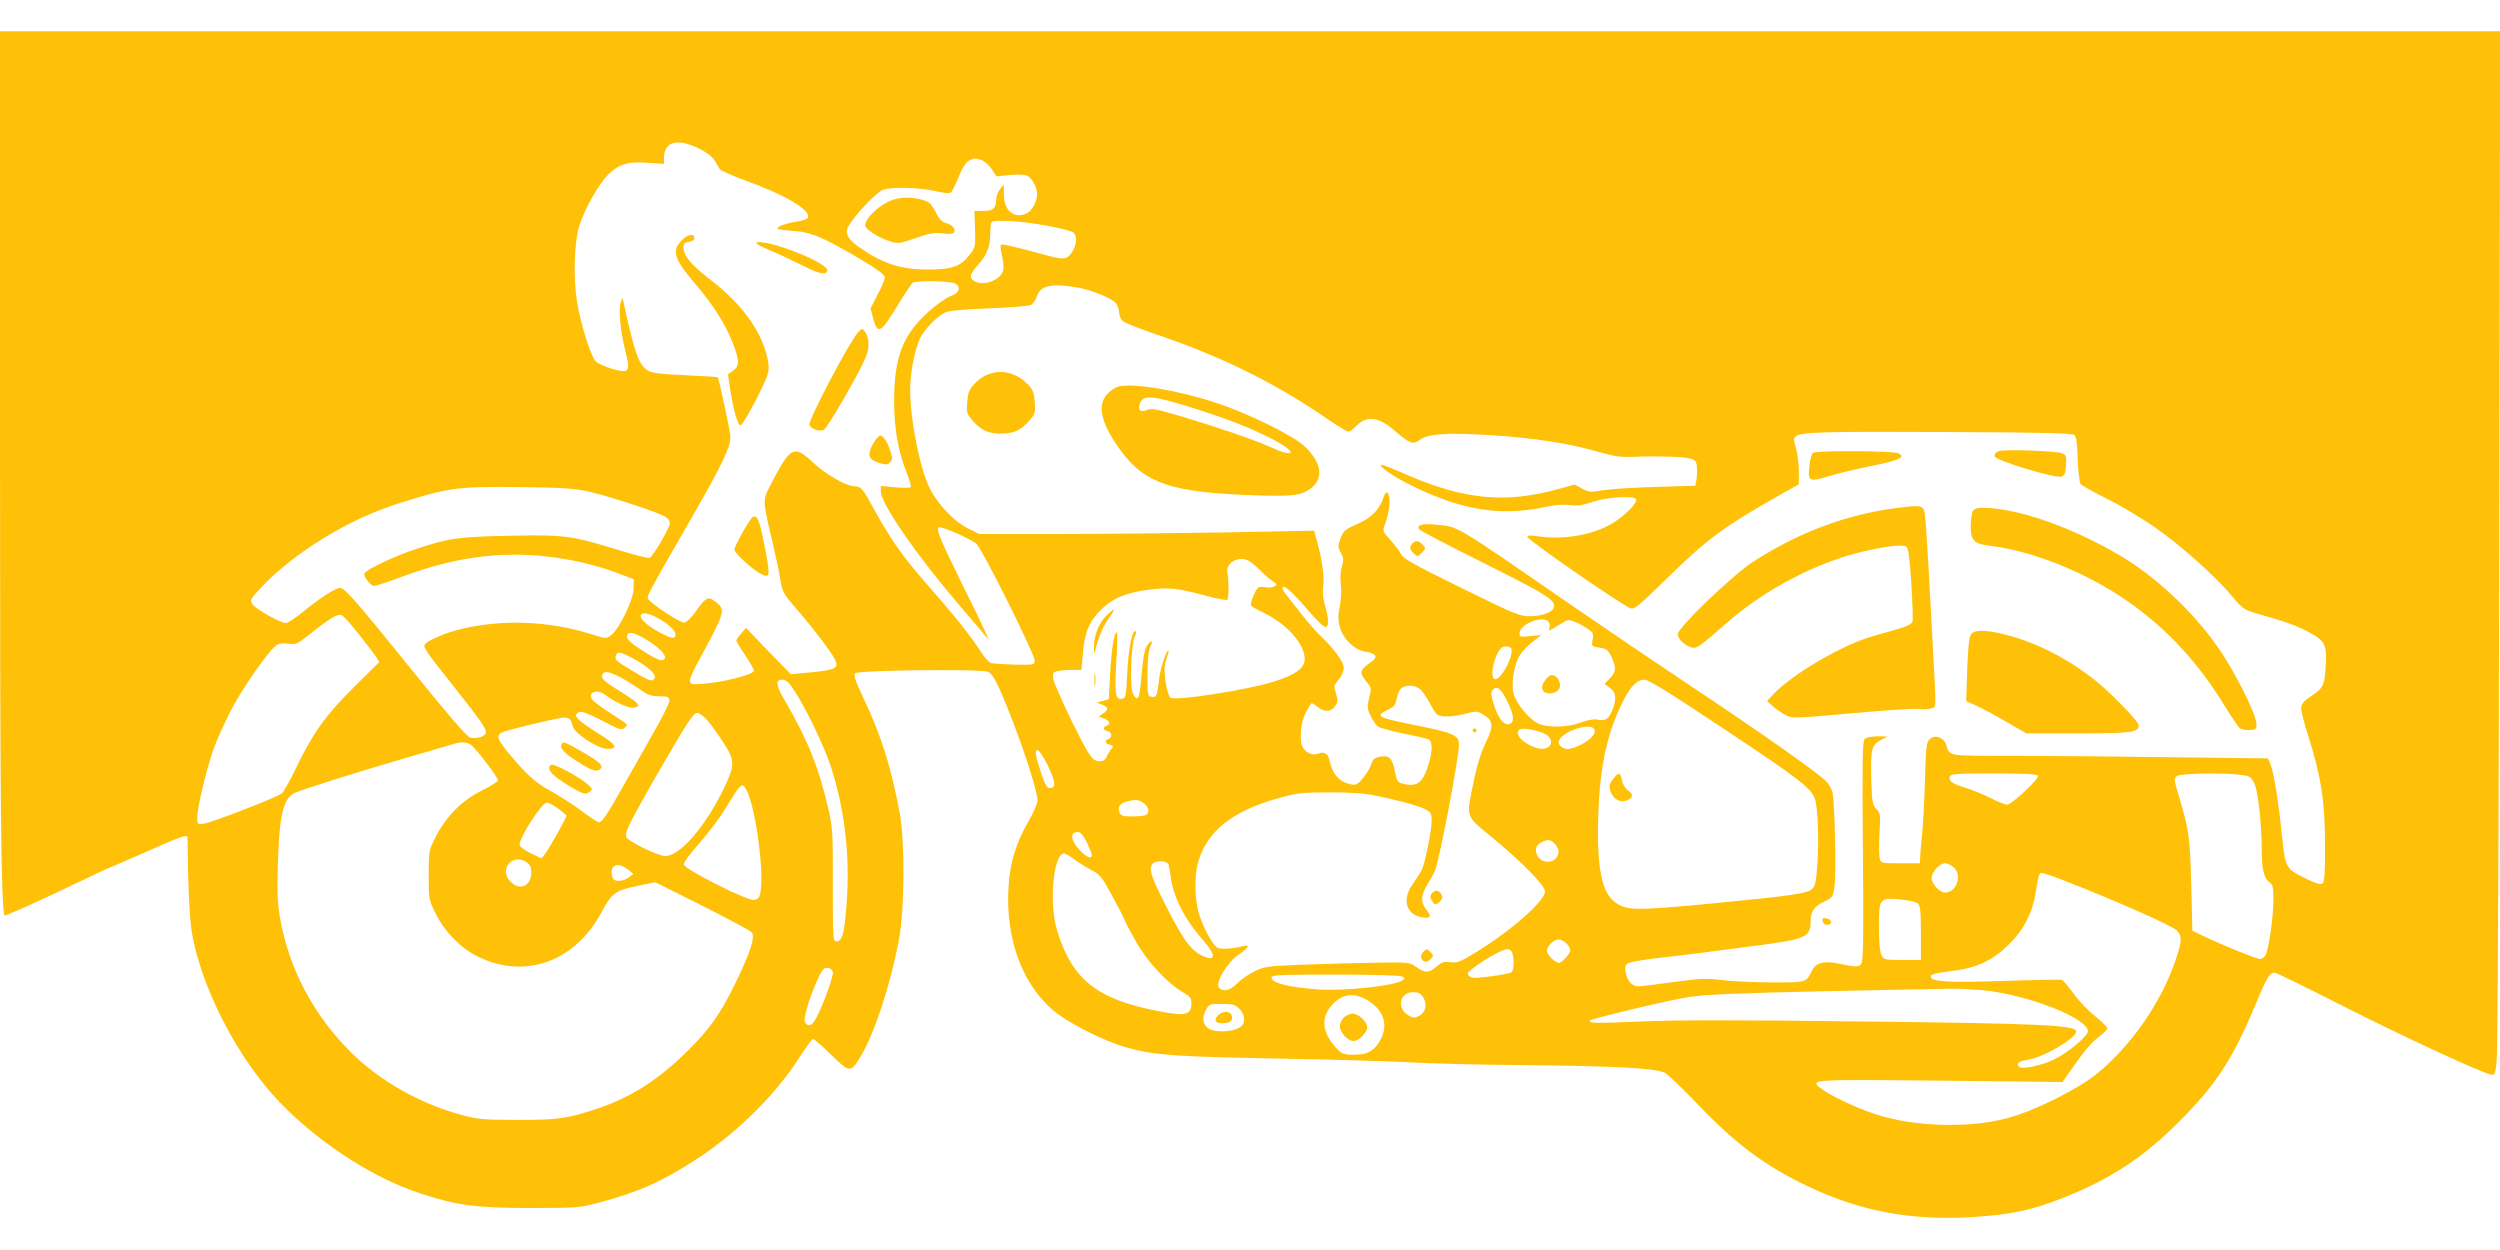 <?xml version="1.0" standalone="no"?>
<!DOCTYPE svg PUBLIC "-//W3C//DTD SVG 20010904//EN"
 "http://www.w3.org/TR/2001/REC-SVG-20010904/DTD/svg10.dtd">
<svg version="1.0" xmlns="http://www.w3.org/2000/svg"
 width="1280pt" height="640pt" viewBox="0 0 1280 640"
 preserveAspectRatio="xMidYMid meet">
<g transform="translate(0,640) scale(0.1,-0.1)"
fill="#ffc107" stroke="none">
<path d="M0 4143 c0 -1856 5 -2412 24 -2430 4 -4 202 85 379 171 87 42 161 76
163 76 3 0 86 36 185 80 173 77 209 89 209 73 3 -267 11 -423 24 -498 49 -267
215 -597 411 -818 195 -220 498 -423 756 -507 188 -62 288 -75 564 -75 241 0
254 1 353 28 205 55 323 108 501 224 209 136 405 331 528 525 31 48 60 88 66
88 6 0 48 -36 93 -81 95 -93 100 -93 151 -7 70 116 150 360 194 588 31 158 33
504 6 655 -44 235 -94 397 -185 588 -43 92 -53 120 -43 130 16 16 651 23 681
7 24 -13 46 -54 101 -191 82 -206 150 -417 151 -467 0 -15 -20 -62 -45 -105
-67 -115 -98 -221 -104 -348 -13 -254 68 -478 220 -614 77 -69 267 -166 392
-200 139 -38 242 -45 780 -55 275 -5 572 -14 660 -19 88 -6 372 -13 630 -15
447 -5 618 -15 676 -37 14 -6 85 -73 158 -149 195 -206 342 -318 550 -421 282
-139 552 -191 877 -170 195 13 304 36 465 101 235 94 402 204 579 380 193 192
279 322 397 604 60 144 73 166 100 166 7 0 166 -78 355 -174 314 -159 704
-339 753 -348 18 -3 21 5 28 67 5 39 11 1241 13 2673 l5 2602 -6401 0 -6400 0
0 -2097z m3580 1496 c40 -20 68 -43 79 -61 9 -16 21 -36 26 -44 6 -7 65 -34
131 -58 203 -73 336 -152 321 -189 -3 -8 -26 -17 -54 -21 -54 -8 -103 -25
-103 -36 0 -4 35 -9 79 -12 92 -5 162 -35 354 -150 82 -49 117 -75 117 -88 0
-11 -16 -51 -37 -89 l-36 -70 14 -53 c22 -82 39 -73 121 62 38 63 75 118 81
122 21 14 202 9 221 -5 28 -20 16 -48 -27 -63 -21 -7 -72 -44 -113 -80 -133
-120 -177 -234 -176 -464 0 -137 22 -257 66 -365 13 -33 22 -64 19 -69 -3 -4
-39 -5 -79 -1 l-74 7 0 -29 c0 -60 178 -319 386 -563 55 -64 114 -134 132
-155 l33 -40 -14 35 c-8 19 -64 136 -126 260 -116 236 -133 280 -109 280 24 0
162 -62 187 -84 31 -28 303 -573 299 -600 -3 -20 -8 -21 -103 -19 -55 2 -109
5 -120 8 -11 3 -37 31 -57 64 -47 74 -140 190 -282 351 -117 134 -183 229
-265 380 -54 99 -63 110 -96 110 -40 0 -146 60 -209 119 -100 94 -117 86 -211
-93 -53 -102 -53 -84 0 -311 18 -77 36 -162 40 -190 9 -64 15 -75 92 -163 76
-88 166 -206 187 -247 23 -45 6 -55 -118 -67 l-107 -10 -115 118 -114 119 -25
-28 c-14 -15 -25 -32 -25 -37 0 -5 20 -38 45 -74 25 -37 45 -72 45 -80 0 -20
-165 -62 -275 -68 -44 -3 -50 0 -53 17 -1 11 27 72 63 135 35 63 74 139 86
168 24 59 22 72 -23 105 -33 25 -46 17 -95 -53 -22 -31 -48 -56 -59 -58 -19
-3 -169 95 -186 122 -8 12 -2 24 226 420 153 267 196 356 196 410 0 22 -59
298 -65 304 -1 2 -77 7 -168 11 -132 6 -170 11 -192 25 -45 30 -67 92 -122
346 l-5 25 -10 -25 c-12 -32 -2 -144 23 -244 22 -85 20 -106 -9 -106 -35 0
-123 31 -142 50 -25 25 -77 189 -96 308 -19 116 -14 299 11 382 26 85 95 210
145 262 56 58 105 73 213 64 l77 -5 0 32 c0 83 69 101 180 46z m1446 -59 c16
-6 40 -27 52 -47 l24 -36 69 7 c42 4 78 2 89 -4 25 -13 50 -61 50 -95 0 -34
-25 -82 -49 -95 -65 -34 -121 8 -121 94 l-1 51 -19 -24 c-11 -13 -20 -38 -20
-55 0 -43 -16 -56 -67 -56 l-44 0 3 -92 c3 -90 2 -94 -27 -132 -45 -60 -91
-76 -216 -76 -135 0 -226 29 -347 112 -56 39 -75 68 -63 99 16 44 142 180 179
196 42 18 194 14 284 -8 41 -9 61 -10 68 -3 6 6 24 42 39 80 18 45 36 73 52
81 29 15 29 15 65 3z m326 -334 c70 -12 134 -29 143 -36 19 -16 19 -53 0 -90
-25 -48 -44 -52 -126 -30 -182 49 -239 63 -245 57 -3 -3 0 -28 6 -55 7 -27 10
-61 6 -76 -12 -50 -97 -82 -147 -56 -28 16 -23 38 17 82 47 52 64 95 64 161 0
30 3 57 7 60 13 14 152 5 275 -17z m154 -316 c76 -12 184 -55 207 -82 9 -11
17 -33 17 -48 0 -15 8 -34 19 -44 10 -9 83 -38 162 -65 340 -115 604 -245 872
-427 59 -41 113 -74 121 -74 7 0 23 11 35 24 58 61 116 55 204 -21 77 -66 91
-71 128 -44 42 31 144 37 376 22 211 -14 385 -41 531 -83 89 -25 121 -30 187
-27 114 5 255 1 290 -9 25 -7 31 -14 33 -42 2 -19 1 -48 -2 -65 l-6 -32 -203
-6 c-111 -3 -233 -11 -270 -17 -62 -11 -71 -10 -106 8 l-39 21 -88 -24 c-264
-73 -476 -53 -764 71 -68 30 -129 54 -134 54 -30 0 55 -59 159 -110 256 -125
455 -155 685 -104 40 9 84 12 117 8 40 -5 67 -1 120 17 76 25 213 33 220 12 7
-18 -59 -85 -121 -122 -102 -61 -252 -87 -388 -66 -32 5 -48 4 -48 -3 0 -16
487 -353 530 -367 18 -6 46 18 183 152 215 210 289 264 601 441 l76 42 0 69
c0 37 -7 90 -15 117 -13 44 -13 50 1 61 29 21 135 24 776 21 505 -2 640 -6
650 -16 9 -9 14 -50 16 -125 2 -62 9 -118 15 -126 6 -7 64 -39 129 -72 66 -32
172 -95 237 -139 132 -89 328 -263 410 -364 47 -56 62 -68 105 -81 169 -48
228 -69 290 -103 82 -45 91 -64 83 -183 -6 -89 -14 -104 -75 -144 -33 -21 -48
-38 -50 -56 -2 -14 15 -82 38 -153 64 -203 84 -329 84 -548 1 -137 -2 -190
-11 -199 -10 -10 -27 -6 -83 21 -107 52 -109 55 -126 216 -17 174 -42 330 -59
370 l-13 31 -488 6 c-269 4 -634 7 -811 7 -346 0 -329 -3 -348 55 -13 40 -57
56 -84 31 -18 -16 -20 -36 -25 -204 -3 -103 -9 -230 -15 -282 -5 -52 -10 -107
-10 -122 l-1 -28 -100 0 c-99 0 -100 0 -106 26 -4 15 -4 72 -1 128 6 94 5 102
-16 124 -20 21 -22 36 -26 143 -4 161 1 184 47 209 l37 19 -52 1 c-31 0 -57
-5 -66 -14 -11 -12 -13 -104 -9 -575 4 -460 2 -564 -9 -577 -13 -16 -26 -16
-124 4 -67 13 -108 2 -126 -35 -32 -64 -28 -63 -198 -63 -86 0 -201 5 -256 11
-89 11 -118 10 -256 -9 -85 -12 -167 -22 -181 -22 -32 0 -57 28 -65 73 -4 29
-2 37 16 47 12 6 99 20 194 30 95 11 204 24 242 30 39 5 142 19 230 30 236 31
265 43 265 117 0 55 16 81 67 105 47 23 48 24 56 83 9 62 1 421 -10 476 -3 17
-20 46 -38 63 -44 44 -341 253 -695 488 -162 108 -439 296 -615 417 -599 413
-566 394 -685 405 -66 7 -98 -2 -85 -23 3 -7 155 -86 336 -176 326 -163 368
-190 354 -228 -10 -24 -64 -42 -125 -42 -50 0 -80 13 -350 146 -241 118 -297
150 -307 172 -7 15 -31 47 -54 72 -39 43 -41 46 -29 77 19 52 29 111 23 141
-7 37 -19 34 -33 -9 -19 -56 -64 -99 -135 -129 -58 -25 -66 -32 -81 -70 -15
-40 -15 -45 1 -75 15 -28 15 -39 5 -73 -7 -24 -9 -59 -5 -89 4 -28 2 -76 -5
-111 -10 -49 -10 -72 0 -107 16 -61 74 -117 128 -126 61 -10 70 -27 30 -55
-57 -40 -60 -53 -22 -99 26 -30 26 -33 14 -84 -11 -47 -10 -56 8 -92 11 -22
27 -46 36 -53 8 -7 66 -23 128 -36 62 -12 121 -26 131 -30 24 -10 22 -65 -4
-144 -25 -74 -52 -96 -106 -88 -47 8 -51 13 -62 71 -12 64 -29 80 -74 72 -29
-5 -38 -13 -46 -39 -6 -18 -25 -50 -43 -71 -27 -33 -35 -37 -61 -32 -61 12
-95 52 -111 127 -7 32 -27 42 -59 30 -25 -10 -53 1 -74 28 -22 29 -16 126 12
181 14 28 28 50 31 50 3 0 17 -9 31 -20 35 -28 69 -25 89 5 15 23 15 31 4 65
-12 37 -11 41 14 70 15 18 26 44 26 60 0 31 -48 97 -120 165 -23 22 -66 72
-96 110 -30 39 -66 84 -80 102 -16 20 -21 33 -14 38 11 7 60 -40 148 -143 29
-34 60 -62 68 -62 19 0 18 42 -2 110 -10 35 -14 68 -9 98 7 47 -6 139 -32 231
l-15 54 -456 -9 c-252 -4 -637 -8 -857 -8 l-401 0 -55 27 c-71 34 -157 124
-198 205 -51 101 -101 352 -101 506 0 85 22 199 49 260 21 46 81 110 126 134
23 12 77 17 226 23 109 4 206 12 217 18 11 6 26 27 32 46 17 52 74 65 196 45z
m-2483 -1049 c107 -25 353 -106 384 -127 13 -8 23 -22 23 -32 0 -23 -87 -172
-104 -178 -8 -3 -78 15 -157 39 -242 75 -278 80 -559 74 -264 -5 -317 -13
-483 -69 -107 -35 -254 -105 -261 -124 -6 -17 31 -64 51 -64 8 0 74 22 146 49
209 77 385 111 582 111 171 0 370 -37 527 -98 l73 -28 -1 -49 c-2 -59 -74
-206 -115 -237 -25 -19 -26 -19 -105 6 -216 67 -447 76 -661 26 -81 -19 -175
-59 -188 -80 -9 -14 9 -40 142 -207 149 -188 177 -228 170 -247 -7 -19 -49
-30 -81 -22 -15 4 -112 116 -287 333 -298 369 -354 433 -378 433 -23 0 -100
-50 -188 -121 -39 -33 -80 -59 -90 -59 -28 1 -155 72 -171 97 -13 21 -11 26
49 89 169 177 440 343 692 424 263 84 307 90 637 86 225 -3 278 -7 353 -25z
m3370 -352 c12 -7 38 -28 58 -48 19 -20 48 -45 63 -55 25 -17 27 -20 11 -28
-9 -6 -29 -8 -44 -5 -15 3 -32 3 -38 -1 -15 -9 -44 -82 -38 -93 3 -4 34 -22
68 -38 116 -56 207 -159 207 -235 0 -46 -44 -79 -155 -115 -134 -43 -505 -101
-533 -83 -7 5 -18 41 -24 80 -8 58 -8 80 4 117 9 25 13 45 11 45 -12 0 -42
-92 -48 -145 -10 -87 -14 -97 -38 -93 -21 3 -22 8 -22 118 1 74 6 123 14 138
18 34 6 39 -16 6 -13 -20 -21 -62 -28 -149 -8 -93 -13 -120 -24 -120 -8 0 -19
16 -24 35 -12 48 -4 249 12 278 7 13 10 26 7 29 -17 17 -38 -81 -44 -206 -7
-130 -8 -136 -29 -139 -33 -5 -37 29 -27 199 5 81 6 145 2 143 -15 -10 -27
-84 -34 -212 l-7 -132 -31 -9 -31 -8 28 -11 c33 -14 34 -25 5 -45 l-23 -15 28
-11 c30 -12 35 -28 12 -37 -21 -8 -19 -21 5 -27 23 -6 27 -32 5 -41 -22 -8
-18 -23 7 -29 20 -6 21 -8 6 -24 -8 -10 -18 -26 -21 -36 -9 -24 -34 -32 -63
-18 -18 8 -47 58 -115 195 -49 102 -93 200 -96 219 -4 30 -2 35 18 40 13 4 47
7 75 7 l51 0 7 79 c9 113 31 167 91 227 60 61 131 90 249 105 97 13 151 7 290
-31 58 -16 108 -25 110 -21 8 12 8 104 1 134 -14 53 54 94 108 66z m-4556
-376 c39 -49 78 -100 88 -115 l17 -28 -129 -127 c-146 -145 -214 -240 -297
-415 -30 -62 -63 -121 -73 -130 -22 -19 -355 -149 -400 -155 -32 -5 -33 -4
-33 34 0 48 49 252 85 353 15 41 54 127 86 190 61 119 202 320 238 339 11 6
38 9 59 5 35 -5 44 -2 103 45 110 88 150 111 169 101 10 -5 49 -49 87 -97z
m1522 87 c77 -39 119 -88 91 -105 -12 -7 -98 36 -139 70 -59 50 -27 74 48 35z
m4570 -24 c6 -7 8 -22 4 -31 -7 -20 -9 -20 60 22 35 22 39 22 73 8 19 -8 49
-24 65 -36 26 -18 29 -25 23 -55 -6 -33 -6 -34 36 -40 37 -6 44 -12 61 -48 25
-56 24 -75 -8 -109 l-28 -28 28 -21 c32 -23 35 -57 11 -117 -17 -43 -38 -55
-78 -45 -15 3 -47 -2 -81 -15 -68 -26 -172 -28 -220 -5 -46 21 -116 107 -126
155 -13 56 5 154 35 198 14 20 44 51 67 68 l41 32 -56 -6 c-51 -5 -56 -4 -56
14 0 48 119 95 149 59z m-4618 -92 c85 -51 121 -104 71 -104 -9 0 -52 22 -94
50 -55 35 -78 55 -78 70 0 30 34 25 101 -16z m4429 -54 c0 -55 -65 -161 -89
-146 -23 14 -3 112 31 154 17 20 58 15 58 -8z m-4501 -40 c81 -43 126 -86 111
-105 -14 -17 -23 -13 -118 44 -79 47 -87 55 -78 76 8 21 21 19 85 -15z m-66
-96 c29 -15 74 -43 101 -62 41 -30 58 -36 100 -37 43 0 51 -3 54 -20 1 -11
-36 -87 -84 -170 -47 -82 -117 -206 -156 -275 -83 -147 -105 -180 -121 -180
-7 0 -47 26 -89 58 -43 32 -113 77 -155 100 -79 42 -129 87 -222 200 -56 69
-61 86 -31 102 19 10 227 61 301 74 40 7 52 -2 62 -44 9 -35 127 -113 175
-114 56 -2 49 20 -20 63 -139 87 -161 110 -120 126 11 4 52 -12 116 -45 89
-47 100 -50 114 -36 19 18 24 12 -67 71 -41 26 -82 56 -92 66 -41 41 15 67 62
30 48 -37 124 -71 147 -64 34 8 23 23 -49 68 -105 65 -123 80 -116 99 9 22 29
20 90 -10z m898 -76 c57 -88 153 -288 183 -383 78 -244 102 -489 76 -758 -10
-106 -21 -137 -48 -137 -17 0 -18 19 -18 288 1 263 -1 295 -22 387 -48 211
-104 352 -223 557 -47 79 -50 108 -14 108 20 0 34 -13 66 -62z m4766 -197
c374 -248 433 -294 455 -350 15 -39 22 -213 13 -335 -5 -83 -11 -112 -25 -126
-25 -25 -97 -35 -516 -76 -394 -37 -434 -37 -494 6 -69 49 -95 180 -87 437 7
253 45 431 127 593 38 76 72 110 109 110 22 0 128 -66 418 -259z m-1567 211
c12 -9 36 -44 53 -77 31 -57 34 -60 74 -63 22 -2 69 4 103 13 58 15 63 15 93
-3 53 -30 56 -59 14 -144 -23 -48 -45 -115 -61 -196 -40 -191 -46 -175 92
-288 163 -136 272 -247 272 -278 0 -50 -175 -203 -357 -314 -77 -47 -93 -53
-127 -49 -34 5 -45 1 -74 -24 -37 -33 -56 -32 -107 4 -28 20 -40 21 -200 18
-93 -1 -260 -6 -370 -10 -190 -8 -203 -9 -255 -36 -30 -15 -69 -42 -87 -61
-34 -36 -72 -44 -92 -21 -20 25 40 126 98 167 55 38 65 56 26 46 -57 -14 -113
-18 -132 -8 -26 14 -79 115 -98 187 -17 67 -19 169 -5 233 40 170 174 280 425
348 87 24 119 27 250 27 83 1 179 -5 215 -12 123 -24 235 -54 273 -72 34 -18
37 -23 37 -62 0 -47 -32 -209 -49 -247 -6 -14 -27 -47 -46 -74 -59 -81 -37
-159 48 -173 43 -7 48 5 17 44 -27 35 -25 71 8 124 15 24 33 56 39 71 22 50
123 579 123 645 0 48 -26 60 -213 98 -209 42 -220 47 -150 82 32 15 39 24 44
57 4 22 15 45 25 53 25 18 68 16 94 -5z m447 -62 c37 -75 39 -113 6 -118 -27
-4 -56 38 -78 112 -11 37 -12 52 -3 63 21 25 43 9 75 -57z m-4096 -97 c18 -21
54 -71 81 -112 62 -95 62 -118 3 -240 -95 -196 -226 -346 -300 -344 -38 1
-190 76 -198 97 -9 23 12 66 139 289 171 297 203 347 224 347 10 0 33 -17 51
-37z m4543 -49 c11 -30 -54 -80 -126 -98 -25 -6 -58 13 -58 33 0 50 167 109
184 65z m-261 -18 c68 -30 39 -97 -33 -76 -69 20 -117 69 -92 94 10 11 81 1
125 -18z m-5491 -60 c26 -19 138 -167 138 -181 0 -6 -38 -31 -84 -53 -101 -50
-182 -132 -236 -238 -34 -68 -35 -71 -35 -195 0 -125 0 -125 38 -201 42 -86
126 -172 208 -213 242 -123 503 -31 639 225 52 98 71 112 197 137 l78 16 240
-120 c133 -67 247 -128 254 -137 19 -23 -8 -105 -85 -262 -75 -154 -126 -227
-238 -339 -148 -149 -292 -242 -464 -300 -157 -52 -200 -59 -412 -59 -181 1
-202 2 -295 28 -208 57 -414 174 -561 321 -189 189 -313 423 -359 678 -14 80
-17 133 -12 290 7 242 28 330 85 357 43 19 340 113 572 180 118 34 226 66 240
70 37 13 73 11 92 -4z m2952 -104 c40 -82 44 -117 12 -117 -15 0 -24 16 -42
66 -33 100 -38 129 -22 129 8 0 31 -35 52 -78z m5071 -53 c9 -13 -134 -148
-158 -149 -10 0 -48 15 -85 34 -37 18 -94 42 -127 52 -69 20 -90 36 -82 58 6
14 35 16 226 16 146 0 222 -4 226 -11z m1045 3 c39 -6 47 -12 62 -42 19 -39
38 -208 38 -340 0 -99 11 -147 40 -167 17 -12 20 -25 20 -91 0 -84 -24 -253
-41 -283 -5 -10 -18 -19 -29 -19 -18 0 -208 78 -300 123 l-45 22 -6 240 c-7
251 -9 267 -75 490 -13 46 -13 51 3 62 18 14 251 17 333 5z m-7657 -79 c49
-96 93 -443 68 -533 -5 -17 -15 -26 -31 -28 -35 -4 -354 157 -358 181 -2 11
26 51 74 104 42 48 97 119 122 158 24 38 55 87 68 108 29 44 39 46 57 10z
m2040 -71 c21 -19 22 -48 1 -56 -9 -3 -40 -6 -70 -6 -47 0 -56 3 -63 23 -11
28 5 47 50 56 38 9 56 5 82 -17z m-3005 -22 c23 -17 42 -33 42 -37 0 -11 -89
-169 -109 -194 l-19 -24 -56 27 c-32 16 -56 34 -56 43 0 39 114 215 139 215
10 0 37 -14 59 -30z m2706 -172 c14 -29 26 -58 26 -65 0 -25 -28 -13 -64 27
-46 51 -49 90 -5 90 11 0 27 -19 43 -52z m2396 -8 c11 -11 20 -28 20 -38 0
-56 -74 -75 -106 -27 -19 29 -12 58 19 73 32 16 45 14 67 -8z m-2461 -79 c20
-15 59 -40 86 -54 47 -24 55 -33 113 -140 34 -63 62 -118 62 -122 0 -4 25 -51
55 -104 58 -104 162 -216 244 -263 34 -19 41 -28 41 -55 0 -55 -28 -65 -130
-47 -290 50 -426 129 -509 295 -22 43 -47 112 -56 154 -33 145 -7 365 43 365
8 0 31 -13 51 -29z m-2801 -17 c16 -11 22 -25 22 -54 0 -66 -59 -92 -105 -45
-64 63 9 151 83 99z m3285 -11 c3 -10 8 -40 12 -68 14 -102 73 -216 168 -323
67 -75 61 -110 -12 -73 -57 30 -92 78 -181 252 -79 156 -91 194 -68 217 19 19
76 15 81 -5z m4018 -12 c48 -39 18 -131 -43 -131 -27 0 -68 45 -68 75 0 30 41
75 68 75 11 0 30 -8 43 -19z m-6786 -13 l28 -22 -23 -18 c-12 -10 -35 -18 -51
-18 -22 0 -30 6 -35 25 -14 56 29 74 81 33z m7342 -52 c258 -100 570 -237 591
-262 26 -30 24 -58 -16 -169 -75 -211 -228 -427 -399 -565 -100 -80 -323 -191
-459 -226 -196 -52 -478 -43 -673 22 -101 33 -232 95 -280 133 -57 44 -47 45
616 38 l623 -7 30 43 c77 111 116 158 156 188 24 18 44 38 44 44 0 6 -29 35
-64 63 -36 28 -85 80 -110 116 -26 35 -52 66 -59 69 -6 2 -136 0 -288 -5 -287
-10 -384 -5 -384 22 0 11 25 18 105 28 132 16 210 52 297 138 73 71 118 158
134 255 18 105 19 109 33 109 8 0 54 -15 103 -34z m-737 -122 c12 -12 15 -43
15 -152 l0 -137 -95 0 c-91 0 -95 1 -107 25 -8 16 -13 68 -13 142 0 149 3 153
109 143 44 -4 82 -13 91 -21z m-1800 -204 c11 -11 20 -27 20 -35 0 -17 -43
-65 -58 -65 -19 0 -62 42 -62 61 0 25 35 59 60 59 11 0 29 -9 40 -20z m-276
-52 c10 -38 7 -85 -6 -96 -7 -5 -55 -15 -107 -21 -79 -10 -97 -10 -109 2 -12
13 -9 18 20 40 60 46 151 97 174 97 14 0 24 -8 28 -22z m-3480 -94 c6 -16 -45
-158 -83 -233 -23 -44 -44 -52 -60 -23 -14 27 73 265 101 274 18 7 35 -1 42
-18z m2916 -24 c13 -9 13 -11 0 -20 -43 -28 -297 -55 -428 -46 -154 11 -242
33 -242 61 0 13 41 15 328 15 197 0 333 -4 342 -10z m2972 -70 c228 -22 538
-143 538 -210 0 -25 -101 -109 -172 -144 -66 -32 -165 -53 -180 -38 -17 17 -2
29 44 36 83 13 248 110 248 145 0 32 -177 41 -1095 51 -619 8 -955 8 -1134 0
-233 -10 -273 -9 -260 5 12 11 406 105 505 120 83 13 249 20 699 30 325 6 615
13 645 13 30 1 103 -3 162 -8z m-2867 -34 c24 -35 16 -77 -17 -96 -25 -13 -31
-13 -55 0 -64 36 -48 120 22 120 26 0 39 -6 50 -24z m-270 -26 c79 -55 95
-133 42 -212 -30 -44 -61 -58 -128 -58 -49 0 -58 3 -86 33 -79 83 -83 167 -10
235 51 48 115 49 182 2z m-670 -35 c25 -24 32 -59 17 -82 -23 -37 -149 -46
-182 -13 -24 24 -25 51 -5 90 15 29 19 30 81 30 56 0 68 -4 89 -25z"/>
<path d="M3491 5170 c-53 -53 -40 -96 66 -220 90 -105 152 -201 190 -295 40
-99 42 -127 6 -153 l-26 -19 12 -79 c17 -110 40 -186 54 -181 15 5 124 211
137 260 9 29 7 52 -4 97 -35 136 -131 265 -284 384 -105 81 -142 125 -142 169
0 21 5 26 28 29 16 2 27 9 27 18 0 27 -32 22 -64 -10z"/>
<path d="M3876 5151 c5 -5 38 -21 74 -36 36 -15 104 -47 152 -71 89 -45 121
-53 133 -33 13 21 -92 78 -229 123 -77 26 -149 35 -130 17z"/>
<path d="M4393 4698 c-45 -49 -257 -453 -249 -474 8 -20 54 -36 74 -25 19 10
179 287 213 368 23 53 21 102 -4 137 -12 16 -14 15 -34 -6z"/>
<path d="M4471 4130 c-32 -58 -26 -82 27 -99 38 -12 46 -12 59 2 13 13 13 21
3 53 -16 51 -37 84 -53 84 -7 0 -23 -18 -36 -40z"/>
<path d="M3853 3752 c-15 -10 -93 -148 -93 -166 0 -17 91 -101 132 -122 54
-28 55 -21 16 173 -20 102 -33 128 -55 115z"/>
<path d="M4569 5376 c-66 -23 -139 -92 -139 -131 0 -19 71 -64 128 -81 41 -13
49 -11 130 17 71 25 96 29 139 24 29 -4 54 -2 57 3 11 18 -5 39 -37 49 -24 6
-38 20 -57 58 -21 41 -32 52 -65 61 -53 16 -112 16 -156 0z"/>
<path d="M5085 4491 c-42 -10 -65 -25 -99 -60 -24 -25 -30 -42 -34 -89 -4 -55
-2 -61 28 -96 45 -50 79 -66 145 -66 66 0 100 16 145 66 30 35 32 41 28 96 -4
47 -10 64 -34 89 -50 52 -117 75 -179 60z"/>
<path d="M5723 4420 c-17 -6 -43 -24 -57 -41 -51 -60 -25 -157 79 -295 121
-161 260 -206 680 -220 197 -7 244 -1 294 42 60 50 44 132 -42 211 -61 56
-297 171 -457 223 -203 65 -427 101 -497 80z m376 -106 c178 -56 300 -103 413
-161 131 -67 127 -103 -5 -43 -81 37 -274 103 -465 160 -123 36 -147 41 -169
31 -32 -14 -48 -2 -38 29 16 50 56 48 264 -16z"/>
<path d="M10232 4090 c-14 -6 -22 -17 -20 -26 4 -22 313 -115 343 -104 16 6
21 18 23 59 3 46 1 52 -20 60 -35 13 -299 22 -326 11z"/>
<path d="M9283 4082 c-7 -5 -16 -36 -19 -70 -9 -78 -2 -81 107 -48 46 14 142
37 214 51 140 28 179 46 131 65 -32 12 -415 14 -433 2z"/>
<path d="M9710 3799 c-258 -33 -504 -126 -737 -277 -106 -70 -383 -336 -383
-369 0 -24 36 -59 71 -68 27 -7 36 0 193 137 189 163 448 298 680 353 125 29
206 39 226 26 11 -8 17 -51 26 -188 6 -97 9 -185 6 -195 -3 -12 -26 -24 -73
-38 -38 -11 -100 -29 -139 -40 -151 -44 -403 -192 -499 -293 l-34 -36 29 -26
c16 -15 45 -35 66 -46 35 -18 41 -18 348 10 171 15 326 25 343 21 18 -3 43 -2
56 4 27 12 26 -41 1 431 -27 501 -32 570 -41 587 -11 20 -32 21 -139 7z"/>
<path d="M10100 3781 c-5 -11 -10 -45 -10 -75 0 -73 17 -91 96 -100 139 -16
309 -69 469 -146 312 -150 553 -373 739 -680 32 -52 65 -101 74 -108 9 -7 33
-12 52 -10 31 3 35 6 33 31 -3 45 -68 183 -150 320 -125 208 -340 420 -551
544 -248 146 -525 242 -699 243 -32 0 -45 -5 -53 -19z"/>
<path d="M7232 3618 c-17 -17 -15 -32 7 -52 18 -17 20 -17 41 4 21 21 21 23 4
41 -20 22 -35 24 -52 7z"/>
<path d="M10089 3148 c-8 -14 -14 -85 -17 -180 l-5 -158 47 -21 c26 -11 95
-48 154 -82 l107 -62 265 0 c272 0 310 5 310 41 0 22 -162 187 -246 249 -138
104 -285 177 -434 215 -108 28 -166 27 -181 -2z"/>
<path d="M9332 1683 c4 -22 43 -25 43 -3 0 8 -11 16 -23 18 -19 3 -23 0 -20
-15z"/>
<path d="M5660 3243 c-38 -39 -62 -107 -59 -171 1 -20 2 -22 6 -7 13 64 39
126 69 168 41 57 35 60 -16 10z"/>
<path d="M5603 2920 c0 -30 2 -43 4 -27 2 15 2 39 0 55 -2 15 -4 2 -4 -28z"/>
<path d="M7926 2934 c-44 -43 -39 -84 8 -84 37 0 60 23 52 53 -9 36 -40 52
-60 31z"/>
<path d="M2876 2591 c-12 -19 9 -45 74 -86 78 -50 100 -58 120 -45 25 16 2 39
-91 92 -90 51 -95 53 -103 39z"/>
<path d="M2813 2475 c-8 -22 20 -49 104 -101 60 -36 78 -42 93 -34 11 6 20 15
20 20 0 19 -115 93 -186 120 -19 8 -26 6 -31 -5z"/>
<path d="M8261 2414 c-24 -30 -26 -43 -10 -77 14 -31 47 -47 75 -36 36 13 39
30 11 51 -16 11 -29 33 -33 54 -8 41 -16 42 -43 8z"/>
<path d="M7540 2660 c0 -5 5 -10 10 -10 6 0 10 5 10 10 0 6 -4 10 -10 10 -5 0
-10 -4 -10 -10z"/>
<path d="M7331 1826 c-9 -11 -10 -20 -1 -35 13 -25 23 -26 44 -5 12 12 13 20
6 35 -13 23 -33 25 -49 5z"/>
<path d="M7286 1525 c-17 -17 -12 -40 9 -49 7 -2 21 4 30 13 15 17 15 20 0 35
-20 20 -20 20 -39 1z"/>
<path d="M6880 1190 c-11 -11 -20 -31 -20 -45 0 -31 41 -75 70 -75 27 0 70 43
70 70 0 29 -44 70 -75 70 -14 0 -34 -9 -45 -20z"/>
<path d="M6235 1200 c-24 -27 -9 -43 36 -38 24 2 35 9 37 22 7 37 -44 48 -73
16z"/>
</g>
</svg>
